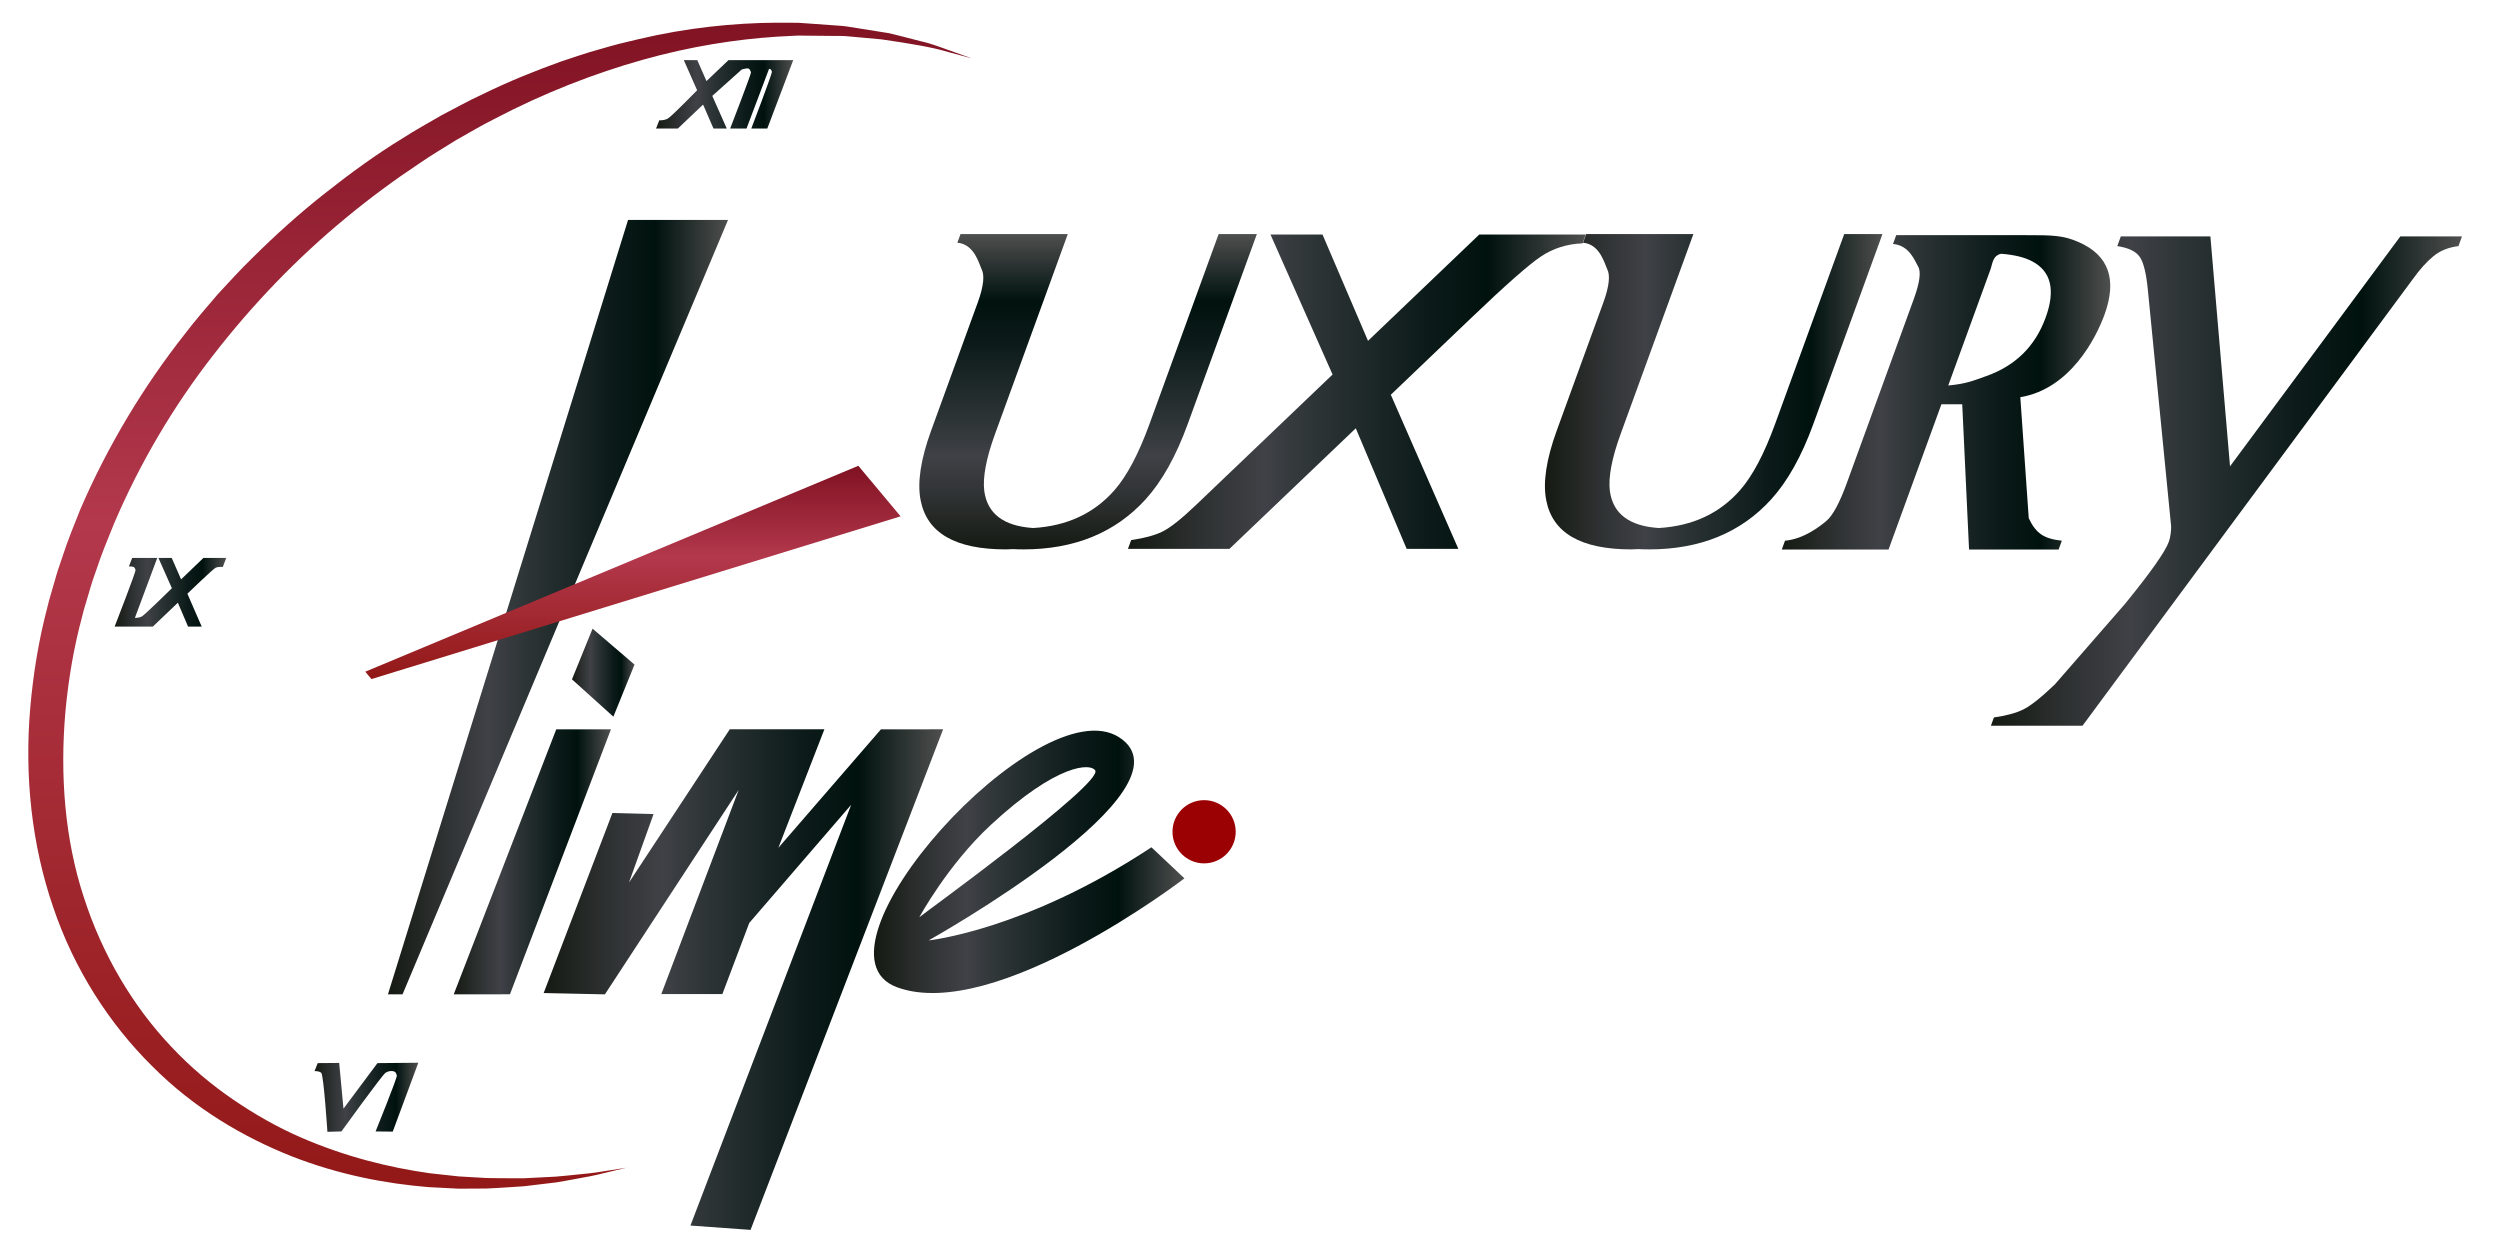 <?xml version="1.0" encoding="utf-8"?>
<!-- Generator: Adobe Illustrator 16.0.0, SVG Export Plug-In . SVG Version: 6.00 Build 0)  -->
<!DOCTYPE svg PUBLIC "-//W3C//DTD SVG 1.1//EN" "http://www.w3.org/Graphics/SVG/1.1/DTD/svg11.dtd">
<svg version="1.1" xmlns="http://www.w3.org/2000/svg" xmlns:xlink="http://www.w3.org/1999/xlink" x="0px" y="0px" width="341px"
	 height="170.5px" viewBox="0 0 341 170.5" enable-background="new 0 0 341 170.5" xml:space="preserve">
<g id="Ebene_2">
</g>
<g id="Ebene_3">
	<linearGradient id="SVGID_1_" gradientUnits="userSpaceOnUse" x1="61.887" y1="117.557" x2="83.331" y2="117.557">
		<stop  offset="0" style="stop-color:#151A13"/>
		<stop  offset="0.182" style="stop-color:#313435"/>
		<stop  offset="0.297" style="stop-color:#3F4146"/>
		<stop  offset="0.41" style="stop-color:#2D3436"/>
		<stop  offset="0.653" style="stop-color:#0C1B19"/>
		<stop  offset="0.786" style="stop-color:#00120E"/>
		<stop  offset="1" style="stop-color:#4F4F4F"/>
	</linearGradient>
	<polygon fill="url(#SVGID_1_)" points="61.887,135.631 69.557,135.621 83.331,99.482 75.871,99.482 	"/>
	<linearGradient id="SVGID_2_" gradientUnits="userSpaceOnUse" x1="78.018" y1="91.754" x2="86.549" y2="91.754">
		<stop  offset="0" style="stop-color:#151A13"/>
		<stop  offset="0.182" style="stop-color:#313435"/>
		<stop  offset="0.297" style="stop-color:#3F4146"/>
		<stop  offset="0.41" style="stop-color:#2D3436"/>
		<stop  offset="0.653" style="stop-color:#0C1B19"/>
		<stop  offset="0.786" style="stop-color:#00120E"/>
		<stop  offset="1" style="stop-color:#4F4F4F"/>
	</linearGradient>
	<polygon fill="url(#SVGID_2_)" points="83.664,97.755 86.549,90.648 80.825,85.752 78.018,92.664 	"/>
	<linearGradient id="SVGID_3_" gradientUnits="userSpaceOnUse" x1="148.417" y1="74.934" x2="148.417" y2="31.927">
		<stop  offset="0" style="stop-color:#151A13"/>
		<stop  offset="0.182" style="stop-color:#313435"/>
		<stop  offset="0.297" style="stop-color:#3F4146"/>
		<stop  offset="0.41" style="stop-color:#2D3436"/>
		<stop  offset="0.653" style="stop-color:#0C1B19"/>
		<stop  offset="0.786" style="stop-color:#00120E"/>
		<stop  offset="1" style="stop-color:#4F4F4F"/>
	</linearGradient>
	<path fill="url(#SVGID_3_)" d="M169.017,31.927h-0.375h-2.42c0,0-2.145,5.894-3.405,9.353l-6.028,16.562
		c-1.477,4.061-3.068,7.065-4.771,9.012c-2.793,3.189-6.502,4.9-11.102,5.167c-4.003-0.266-6.236-1.935-6.66-5.042
		c-0.232-1.865,0.258-4.465,1.473-7.8l9.918-27.252h-2.42h-9.793h-2.42l-0.429,1.181c2.334,0.187,2.959,2.894,3.338,3.68
		c0.351,0.729,0.293,2.14-0.552,4.459l-6.357,17.467c-1.433,3.936-1.914,7.105-1.441,9.508c0.858,4.475,4.726,6.713,11.603,6.713
		c0.328,0,0.637-0.03,0.958-0.04c0.473,0.024,0.957,0.04,1.462,0.04c6.961,0,12.51-2.268,16.646-6.806
		c2.243-2.466,4.165-5.894,5.763-10.286l6.028-16.562c1.213-3.334,3.403-9.353,3.403-9.353H169.017z"/>
	<linearGradient id="SVGID_4_" gradientUnits="userSpaceOnUse" x1="210.727" y1="53.43" x2="256.767" y2="53.43">
		<stop  offset="0" style="stop-color:#151A13"/>
		<stop  offset="0.182" style="stop-color:#313435"/>
		<stop  offset="0.297" style="stop-color:#3F4146"/>
		<stop  offset="0.41" style="stop-color:#2D3436"/>
		<stop  offset="0.653" style="stop-color:#0C1B19"/>
		<stop  offset="0.786" style="stop-color:#00120E"/>
		<stop  offset="1" style="stop-color:#4F4F4F"/>
	</linearGradient>
	<path fill="url(#SVGID_4_)" d="M254.347,31.926h-0.375h-2.42c0,0-2.145,5.894-3.404,9.354l-6.029,16.562
		c-1.477,4.062-3.067,7.065-4.771,9.012c-2.793,3.19-6.501,4.9-11.102,5.167c-4.002-0.266-6.235-1.936-6.66-5.042
		c-0.232-1.864,0.259-4.464,1.474-7.8l9.919-27.252h-2.42h-9.793h-2.42l-0.43,1.182c2.335,0.186,2.959,2.893,3.339,3.679
		c0.351,0.728,0.294,2.14-0.552,4.46l-6.357,17.465c-1.433,3.936-1.914,7.105-1.441,9.509c0.857,4.476,4.726,6.714,11.604,6.714
		c0.327,0,0.637-0.03,0.958-0.04c0.473,0.024,0.957,0.04,1.462,0.04c6.961,0,12.51-2.269,16.646-6.807
		c2.242-2.465,4.164-5.894,5.762-10.286l6.029-16.562c1.213-3.336,3.402-9.354,3.402-9.354H254.347z"/>
	<linearGradient id="SVGID_5_" gradientUnits="userSpaceOnUse" x1="153.852" y1="53.43" x2="216.294" y2="53.43">
		<stop  offset="0" style="stop-color:#151A13"/>
		<stop  offset="0.182" style="stop-color:#313435"/>
		<stop  offset="0.297" style="stop-color:#3F4146"/>
		<stop  offset="0.41" style="stop-color:#2D3436"/>
		<stop  offset="0.653" style="stop-color:#0C1B19"/>
		<stop  offset="0.786" style="stop-color:#00120E"/>
		<stop  offset="1" style="stop-color:#4F4F4F"/>
	</linearGradient>
	<path fill="url(#SVGID_5_)" d="M213.152,31.99h-8.239h-3.142l-15.175,14.501L180.39,31.99h-3.142h-0.813h-3.142l8.469,19.096
		l-18.61,17.778c-2.008,1.917-3.542,3.133-4.604,3.647c-1.062,0.518-2.48,0.9-4.258,1.154l-0.438,1.202h3.142h7.559h3.142
		l17.234-16.45l6.94,16.45h3.143h0.766h3.143l-9.214-21.023l10.888-10.403c4.739-4.533,7.938-7.354,9.597-8.461
		c1.659-1.107,3.548-1.703,5.666-1.787l0.438-1.203H213.152z"/>
	<linearGradient id="SVGID_6_" gradientUnits="userSpaceOnUse" x1="243.038" y1="53.515" x2="287.84" y2="53.515">
		<stop  offset="0" style="stop-color:#151A13"/>
		<stop  offset="0.182" style="stop-color:#313435"/>
		<stop  offset="0.297" style="stop-color:#3F4146"/>
		<stop  offset="0.41" style="stop-color:#2D3436"/>
		<stop  offset="0.653" style="stop-color:#0C1B19"/>
		<stop  offset="0.786" style="stop-color:#00120E"/>
		<stop  offset="1" style="stop-color:#4F4F4F"/>
	</linearGradient>
	<path fill="url(#SVGID_6_)" d="M283.565,33.035c-2.146-0.947-3.537-0.959-7.271-0.959h-2.542h-12.566h-2.542l-0.438,1.203
		c2.272,0.189,2.994,2.365,3.423,3.072s0.229,2.199-0.602,4.478l-9.138,25.105c-0.978,2.688-1.906,4.398-2.785,5.134
		c-0.879,0.734-3.056,2.452-5.629,2.683l-0.438,1.202h2.542h9.476h2.542l7.21-19.809h2.841l0.93,19.809h2.542h7.134h2.542
		l0.438-1.202c-1.241-0.125-2.189-0.419-2.845-0.878c-0.656-0.46-1.211-1.193-1.668-2.198l-1.15-16.498
		c6.784-1.125,10.31-8.028,11.481-11.251C288.801,38.123,287.639,34.826,283.565,33.035z M272.955,34.613
		c1.794,0.138,3.208,0.483,4.242,1.037c2.583,1.369,3.191,3.926,1.827,7.674c-1.419,3.896-4.104,6.549-8.056,7.96
		c-1.791,0.625-2.685,1.058-5.229,1.298l5.749-15.795C271.794,35.948,271.776,34.885,272.955,34.613z"/>
	<linearGradient id="SVGID_7_" gradientUnits="userSpaceOnUse" x1="271.56" y1="65.617" x2="335.815" y2="65.617">
		<stop  offset="0" style="stop-color:#151A13"/>
		<stop  offset="0.182" style="stop-color:#313435"/>
		<stop  offset="0.297" style="stop-color:#3F4146"/>
		<stop  offset="0.41" style="stop-color:#2D3436"/>
		<stop  offset="0.653" style="stop-color:#0C1B19"/>
		<stop  offset="0.786" style="stop-color:#00120E"/>
		<stop  offset="1" style="stop-color:#4F4F4F"/>
	</linearGradient>
	<path fill="url(#SVGID_7_)" d="M333.815,32.248h-4.411h-2l-23.229,31.36l-2.678-31.36h-2h-8.218h-2L288.8,33.57
		c1.494,0.22,2.507,0.701,3.041,1.44c0.533,0.739,0.911,2.274,1.134,4.604l3.168,32.182c0.008,0.311-0.018,0.67-0.075,1.074
		c-0.057,0.404-0.136,0.747-0.237,1.026c-0.497,1.369-2.491,4.191-5.976,8.469l-9.581,10.996c-1.881,1.797-3.319,2.936-4.314,3.418
		c-0.993,0.484-2.324,0.844-3.988,1.08l-0.41,1.127h2h8.497h2l45.062-60.931c0.958-1.333,1.896-2.373,2.814-3.122
		c0.916-0.747,2.05-1.202,3.4-1.364l0.481-1.322H333.815z"/>
	<linearGradient id="SVGID_8_" gradientUnits="userSpaceOnUse" x1="52.915" y1="82.814" x2="99.303" y2="82.814">
		<stop  offset="0" style="stop-color:#151A13"/>
		<stop  offset="0.182" style="stop-color:#313435"/>
		<stop  offset="0.297" style="stop-color:#3F4146"/>
		<stop  offset="0.41" style="stop-color:#2D3436"/>
		<stop  offset="0.653" style="stop-color:#0C1B19"/>
		<stop  offset="0.786" style="stop-color:#00120E"/>
		<stop  offset="1" style="stop-color:#4F4F4F"/>
	</linearGradient>
	<polygon fill="url(#SVGID_8_)" points="52.915,135.631 54.906,135.631 77.955,80.789 99.303,29.998 85.666,29.998 	"/>
	<linearGradient id="SVGID_9_" gradientUnits="userSpaceOnUse" x1="86.331" y1="92.625" x2="86.331" y2="63.532">
		<stop  offset="0" style="stop-color:#921817"/>
		<stop  offset="0.33" style="stop-color:#A42A34"/>
		<stop  offset="0.571" style="stop-color:#B3384C"/>
		<stop  offset="1" style="stop-color:#801222"/>
	</linearGradient>
	<polygon fill="url(#SVGID_9_)" points="49.822,91.619 50.664,92.625 122.84,70.428 117.077,63.532 77.404,80.1 	"/>
	<g>
		<linearGradient id="SVGID_10_" gradientUnits="userSpaceOnUse" x1="68.188" y1="163.904" x2="68.188" y2="1.476">
			<stop  offset="0" style="stop-color:#921817"/>
			<stop  offset="0.33" style="stop-color:#A42A34"/>
			<stop  offset="0.571" style="stop-color:#B3384C"/>
			<stop  offset="1" style="stop-color:#801222"/>
		</linearGradient>
		<path fill="url(#SVGID_10_)" d="M85.453,159.278c0,0-1.117,0.267-3.211,0.767c-1.042,0.276-2.346,0.52-3.891,0.794
			c-0.771,0.135-1.6,0.309-2.49,0.44c-0.893,0.107-1.841,0.221-2.843,0.341c-0.502,0.061-1.018,0.122-1.546,0.186
			c-0.531,0.035-1.075,0.071-1.632,0.107c-1.123,0.063-2.269,0.161-3.521,0.203c-1.21,0.006-2.471,0.013-3.778,0.02
			c-1.328-0.069-2.703-0.142-4.124-0.216c-5.639-0.464-12.03-1.621-18.605-4.191c-6.535-2.588-13.332-6.527-19.095-12.345
			c-5.796-5.739-10.617-13.187-13.468-21.662c-2.908-8.452-3.926-17.811-3.13-27.092c0.4-4.642,1.148-9.291,2.349-13.834
			c0.078-0.308,0.117-0.521,0.226-0.907l0.239-0.824l0.478-1.648c0.164-0.552,0.308-1.096,0.488-1.654l0.574-1.693
			c0.736-2.285,1.621-4.45,2.498-6.638c3.737-8.641,8.613-16.758,14.334-23.996c1.398-1.837,2.914-3.564,4.397-5.303
			c1.55-1.679,3.083-3.357,4.702-4.933c3.204-3.181,6.522-6.169,9.971-8.875c3.438-2.716,6.925-5.259,10.526-7.455
			c1.767-1.149,3.605-2.14,5.381-3.178c1.83-0.947,3.601-1.946,5.426-2.781c3.599-1.772,7.225-3.231,10.771-4.508
			c1.793-0.589,3.539-1.209,5.299-1.679c0.876-0.244,1.736-0.512,2.601-0.729c0.867-0.209,1.726-0.416,2.575-0.62
			c6.802-1.624,13.215-2.237,18.871-2.28c0.707,0.002,1.403,0.004,2.087,0.006c0.357,0.005,0.646-0.006,1.052,0.011
			c0.332,0.022,0.661,0.046,0.986,0.068c1.304,0.094,2.561,0.185,3.768,0.271c0.604,0.056,1.193,0.064,1.776,0.156
			c0.582,0.093,1.151,0.184,1.708,0.271c1.109,0.177,2.166,0.346,3.17,0.506c1.009,0.123,1.927,0.408,2.803,0.616
			c0.871,0.224,1.687,0.435,2.447,0.63c1.53,0.34,2.768,0.857,3.788,1.208c2.028,0.725,3.109,1.111,3.109,1.111
			s-1.109-0.297-3.188-0.853c-2.049-0.638-5.173-1.16-9.105-1.729c-0.989-0.089-2.03-0.184-3.123-0.282
			c-0.544-0.05-1.101-0.101-1.67-0.152c-0.569-0.052-1.17-0.021-1.773-0.035c-1.21-0.012-2.471-0.023-3.778-0.036
			c-0.327-0.004-0.656-0.008-0.989-0.012c-0.317,0.016-0.637,0.031-0.96,0.047c-0.668,0.036-1.348,0.072-2.038,0.109
			c-5.515,0.362-11.702,1.312-18.233,3.15c-6.529,1.83-13.408,4.49-20.278,8.09c-1.737,0.86-3.419,1.884-5.155,2.853
			c-1.684,1.06-3.426,2.067-5.095,3.232c-3.389,2.248-6.735,4.72-9.986,7.413c-6.52,5.366-12.621,11.67-18.034,18.657
			c-5.442,6.969-10.035,14.758-13.544,22.982c-0.842,2.065-1.708,4.147-2.389,6.225l-0.544,1.558
			c-0.175,0.529-0.329,1.093-0.495,1.637l-0.488,1.646l-0.244,0.822l-0.189,0.756c-1.166,4.292-1.893,8.666-2.297,13.018
			c-0.765,8.697-0.085,17.414,2.495,25.3c2.533,7.885,6.719,14.916,11.958,20.44c2.603,2.778,5.464,5.176,8.436,7.204
			c2.97,2.028,6.02,3.755,9.1,5.102c6.16,2.695,12.247,4.172,17.708,4.938c1.367,0.148,2.689,0.293,3.966,0.433
			c1.305,0.075,2.562,0.147,3.771,0.217c1.167,0.038,2.342,0.021,3.437,0.033c0.551,0.001,1.09,0.003,1.615,0.004
			c0.524-0.027,1.036-0.054,1.534-0.079c0.998-0.052,1.943-0.101,2.832-0.146c0.887-0.064,1.714-0.165,2.488-0.236
			c1.547-0.146,2.868-0.281,3.929-0.472C84.318,159.453,85.453,159.278,85.453,159.278z"/>
	</g>
	<g>
		<circle fill="#9B0003" cx="164.239" cy="113.453" r="4.312"/>
		<linearGradient id="SVGID_11_" gradientUnits="userSpaceOnUse" x1="119.206" y1="117.557" x2="161.558" y2="117.557">
			<stop  offset="0" style="stop-color:#151A13"/>
			<stop  offset="0.182" style="stop-color:#313435"/>
			<stop  offset="0.297" style="stop-color:#3F4146"/>
			<stop  offset="0.41" style="stop-color:#2D3436"/>
			<stop  offset="0.653" style="stop-color:#0C1B19"/>
			<stop  offset="0.786" style="stop-color:#00120E"/>
			<stop  offset="1" style="stop-color:#4F4F4F"/>
		</linearGradient>
		<path fill="url(#SVGID_11_)" d="M157.055,115.569c-17.174,11.349-30.392,12.703-30.392,12.703s36.955-20.653,25.988-27.704
			c-10.968-7.051-43.669,29.202-30.276,34.102c13.393,4.898,39.183-14.863,39.183-14.863L157.055,115.569z M135.133,112.532
			c9.138-8.479,13.678-8.44,14.257-7.436c1.053,1.828-23.929,19.882-23.993,20.015C125.397,125.111,129.238,118.002,135.133,112.532
			z"/>
	</g>
	<linearGradient id="SVGID_12_" gradientUnits="userSpaceOnUse" x1="74.155" y1="133.615" x2="128.642" y2="133.615">
		<stop  offset="0" style="stop-color:#151A13"/>
		<stop  offset="0.182" style="stop-color:#313435"/>
		<stop  offset="0.297" style="stop-color:#3F4146"/>
		<stop  offset="0.41" style="stop-color:#2D3436"/>
		<stop  offset="0.653" style="stop-color:#0C1B19"/>
		<stop  offset="0.786" style="stop-color:#00120E"/>
		<stop  offset="1" style="stop-color:#4F4F4F"/>
	</linearGradient>
	<polyline fill="url(#SVGID_12_)" points="74.155,135.45 83.533,110.896 89.146,111.038 85.796,120.375 99.54,99.475 
		112.448,99.475 106.168,115.643 120.16,99.482 128.642,99.475 102.376,167.756 94.176,167.166 116.1,109.77 102.199,125.89 
		98.531,135.592 90.202,135.592 100.759,107.739 82.509,135.631 	"/>
	<linearGradient id="SVGID_13_" gradientUnits="userSpaceOnUse" x1="15.635" y1="80.788" x2="30.86" y2="80.788">
		<stop  offset="0" style="stop-color:#151A13"/>
		<stop  offset="0.182" style="stop-color:#313435"/>
		<stop  offset="0.297" style="stop-color:#3F4146"/>
		<stop  offset="0.41" style="stop-color:#2D3436"/>
		<stop  offset="0.653" style="stop-color:#0C1B19"/>
		<stop  offset="0.786" style="stop-color:#00120E"/>
		<stop  offset="1" style="stop-color:#4F4F4F"/>
	</linearGradient>
	<path fill="url(#SVGID_13_)" d="M18.029,76.105l-0.441,1.154c0,0,0.532-0.002,0.674,0.093c0.095,0.063,0.212,0.282,0.232,0.396
		c0.046,0.256-2.859,7.723-2.859,7.723h5.207l3.417-3.26l1.395,3.26h1.859l-1.953-4.491c0,0,3.533-3.417,3.882-3.557
		s0.953-0.093,0.953-0.093l0.465-1.225h-3.115l-3.045,2.921l-1.278-2.921h-1.813l1.836,4.13c0,0-3.673,3.603-4.068,3.835
		s-0.976,0.21-0.976,0.21l3.045-8.175H18.029z"/>
	<linearGradient id="SVGID_14_" gradientUnits="userSpaceOnUse" x1="89.485" y1="12.867" x2="108.197" y2="12.867">
		<stop  offset="0" style="stop-color:#151A13"/>
		<stop  offset="0.182" style="stop-color:#313435"/>
		<stop  offset="0.297" style="stop-color:#3F4146"/>
		<stop  offset="0.41" style="stop-color:#2D3436"/>
		<stop  offset="0.653" style="stop-color:#0C1B19"/>
		<stop  offset="0.786" style="stop-color:#00120E"/>
		<stop  offset="1" style="stop-color:#4F4F4F"/>
	</linearGradient>
	<path fill="url(#SVGID_14_)" d="M89.927,16.405l-0.442,1.124h2.976l3.44-3.263l1.418,3.263h1.813l-1.976-4.448l4.021-3.604
		c0,0,0.738-0.225,0.953-0.116c0.137,0.069,0.287,0.382,0.302,0.535c0.023,0.232-2.836,7.633-2.836,7.633h2.232l3.068-8.121
		c0,0,0.112-0.022,0.186,0.023c0.086,0.053,0.193,0.249,0.209,0.349c0.046,0.279-2.813,7.749-2.813,7.749h2.185l3.533-9.324h-8.833
		l-2.999,2.854L95.11,8.205h-1.836l1.813,4.108c0,0-3.463,3.558-3.998,3.859S89.927,16.405,89.927,16.405z"/>
	<linearGradient id="SVGID_15_" gradientUnits="userSpaceOnUse" x1="42.903" y1="149.668" x2="57.058" y2="149.668">
		<stop  offset="0" style="stop-color:#151A13"/>
		<stop  offset="0.182" style="stop-color:#313435"/>
		<stop  offset="0.297" style="stop-color:#3F4146"/>
		<stop  offset="0.41" style="stop-color:#2D3436"/>
		<stop  offset="0.653" style="stop-color:#0C1B19"/>
		<stop  offset="0.786" style="stop-color:#00120E"/>
		<stop  offset="1" style="stop-color:#4F4F4F"/>
	</linearGradient>
	<path fill="url(#SVGID_15_)" d="M43.335,145.009l-0.433,1.095c0,0,0.585-0.052,0.917,0.229s0.84,8.046,0.84,8.046l1.91-0.052
		c0,0,5.55-7.689,6.008-7.994s1.063-0.308,1.324-0.102c0.1,0.079,0.198,0.334,0.229,0.458c0.076,0.306-2.902,7.638-2.902,7.638
		l2.342,0.025l3.488-9.394l-5.575,0.051l-4.634,6.212l-0.585-6.237L43.335,145.009z"/>
</g>
<g id="Ebene_4" display="none">
	<g display="inline">
		<path d="M214.682-1241.726c2.648-0.28,4.365-2.575,5.15-3.24c0.785-0.664,1.178-2.349,1.178-5.053v-27.987
			c0-2.554-0.387-4.224-1.16-5.01c-0.773-0.785-4.121-3.487-6.793-3.675v-1.336h18.991v1.336c-2.648,0.141-3.332,0.689-3.698,1.788
			c0,0.1-0.027,1.798-0.027,4.188v34.594c0,0.797,0.135,1.424,0.405,1.881c0.27,0.457,0.862,0.744,1.777,0.861
			c0.539,0.07,1.108,0.118,1.707,0.141c0.599,0.023,1.719,0.035,3.361,0.035c6.406,0,13.467-3.217,16.035-9.915h1.812v12.727
			h-38.738V-1241.726z"/>
	</g>
	<g display="inline">
		<path d="M271.955-1288.292v30.276c0,3.706,0.507,6.594,1.519,8.666c1.888,3.774,5.466,5.661,10.737,5.661
			c5.776,0,9.654-1.933,11.634-5.8c1.104-2.163,1.657-5.5,1.657-10.012v-18.4c0-3.843,0-10.391,0-10.391h3.106c0,0,0,6.686,0,10.391
			v18.4c0,4.88-0.748,8.688-2.243,11.427c-2.762,5.041-8.009,7.561-15.742,7.561c-7.642,0-12.843-2.486-15.605-7.457
			c-1.496-2.67-2.242-6.191-2.242-10.564v-19.404c0-2.577-0.397-4.229-1.191-4.954c-0.795-0.725-2.527-3.881-5.196-4.088v-1.312
			H271.955z"/>
	</g>
	<g display="inline">
		<path d="M374.143-1287.292v30.276c0,3.706,0.507,6.594,1.519,8.666c1.888,3.774,5.466,5.661,10.737,5.661
			c5.776,0,9.654-1.933,11.634-5.8c1.104-2.163,1.657-5.5,1.657-10.012v-18.4c0-3.843,0-10.391,0-10.391h3.106c0,0,0,6.686,0,10.391
			v18.4c0,4.88-0.748,8.688-2.243,11.427c-2.762,5.041-8.009,7.561-15.742,7.561c-7.642,0-12.843-2.486-15.605-7.457
			c-1.496-2.67-2.242-6.191-2.242-10.564v-19.404c0-2.577-0.397-4.229-1.191-4.954c-0.795-0.725-2.527-3.881-5.196-4.088v-1.312
			H374.143z"/>
	</g>
	<g display="inline">
		<path d="M351.732-1240.323h-4.342l-16.229-20.652l-14.121,20.652h-11.889v-1.336c1.873-0.281,3.294-0.708,4.265-1.281
			c0.972-0.573,2.185-1.923,3.641-4.053l13.486-19.751l-17.131-21.215h4.395l14.634,18.478l12.611-18.478h12.646v1.336
			c-2.32,0.094-4.178,0.756-5.572,1.986s-3.809,4.364-7.242,9.399l-7.889,11.558L351.732-1240.323z"/>
	</g>
	<g display="inline">
		<path d="M411.718-1241.659c2.766-0.256,4.488-2.165,5.168-2.981s1.02-2.717,1.02-5.703v-27.892c0-2.531-0.381-4.189-1.143-4.975
			c-0.762-0.785-2.443-3.203-5.045-3.414v-1.336h16.784c4.148,0,5.7,0.013,8.466,1.066c5.25,1.989,7.875,5.652,7.875,10.988
			c0,3.581-1.125,11.25-8.206,12.5l7.948,18.329c0.914,1.116,1.828,1.931,2.742,2.442s2.086,0.836,3.516,0.976v1.336h-10.75
			l-9.044-22.008h-5.98v22.008h-13.351V-1241.659z M433.178-1266.62c3.82-1.567,5.73-4.515,5.73-8.843
			c0-4.164-1.711-7.006-5.133-8.526c-1.828-0.819-4.254-1.229-7.277-1.229c-2.039,0-1.43,1.416-1.43,2.492v17.723
			C430.248-1265.19,430.951-1265.729,433.178-1266.62z"/>
	</g>
	<g display="inline">
		<path d="M468.705-1232.535c2.141-4.751,3.215-7.886,3.215-9.407c0-0.311-0.052-0.691-0.151-1.14
			c-0.1-0.45-0.217-0.848-0.352-1.193l-16.532-35.755c-1.19-2.588-2.23-4.293-3.122-5.115c-0.893-0.822-2.212-1.356-3.962-1.601
			v-1.469h11.352l16.864,37.53l14.139-37.53h7.123v1.469c-1.435,0.18-2.51,0.687-3.227,1.516c-0.718,0.832-1.338,1.987-1.863,3.468
			l-25.424,67.693h-11.663v-1.252c1.754-0.263,3.086-0.663,3.994-1.2c0.911-0.537,2.048-1.802,3.411-3.797L468.705-1232.535z"/>
	</g>
</g>
</svg>
